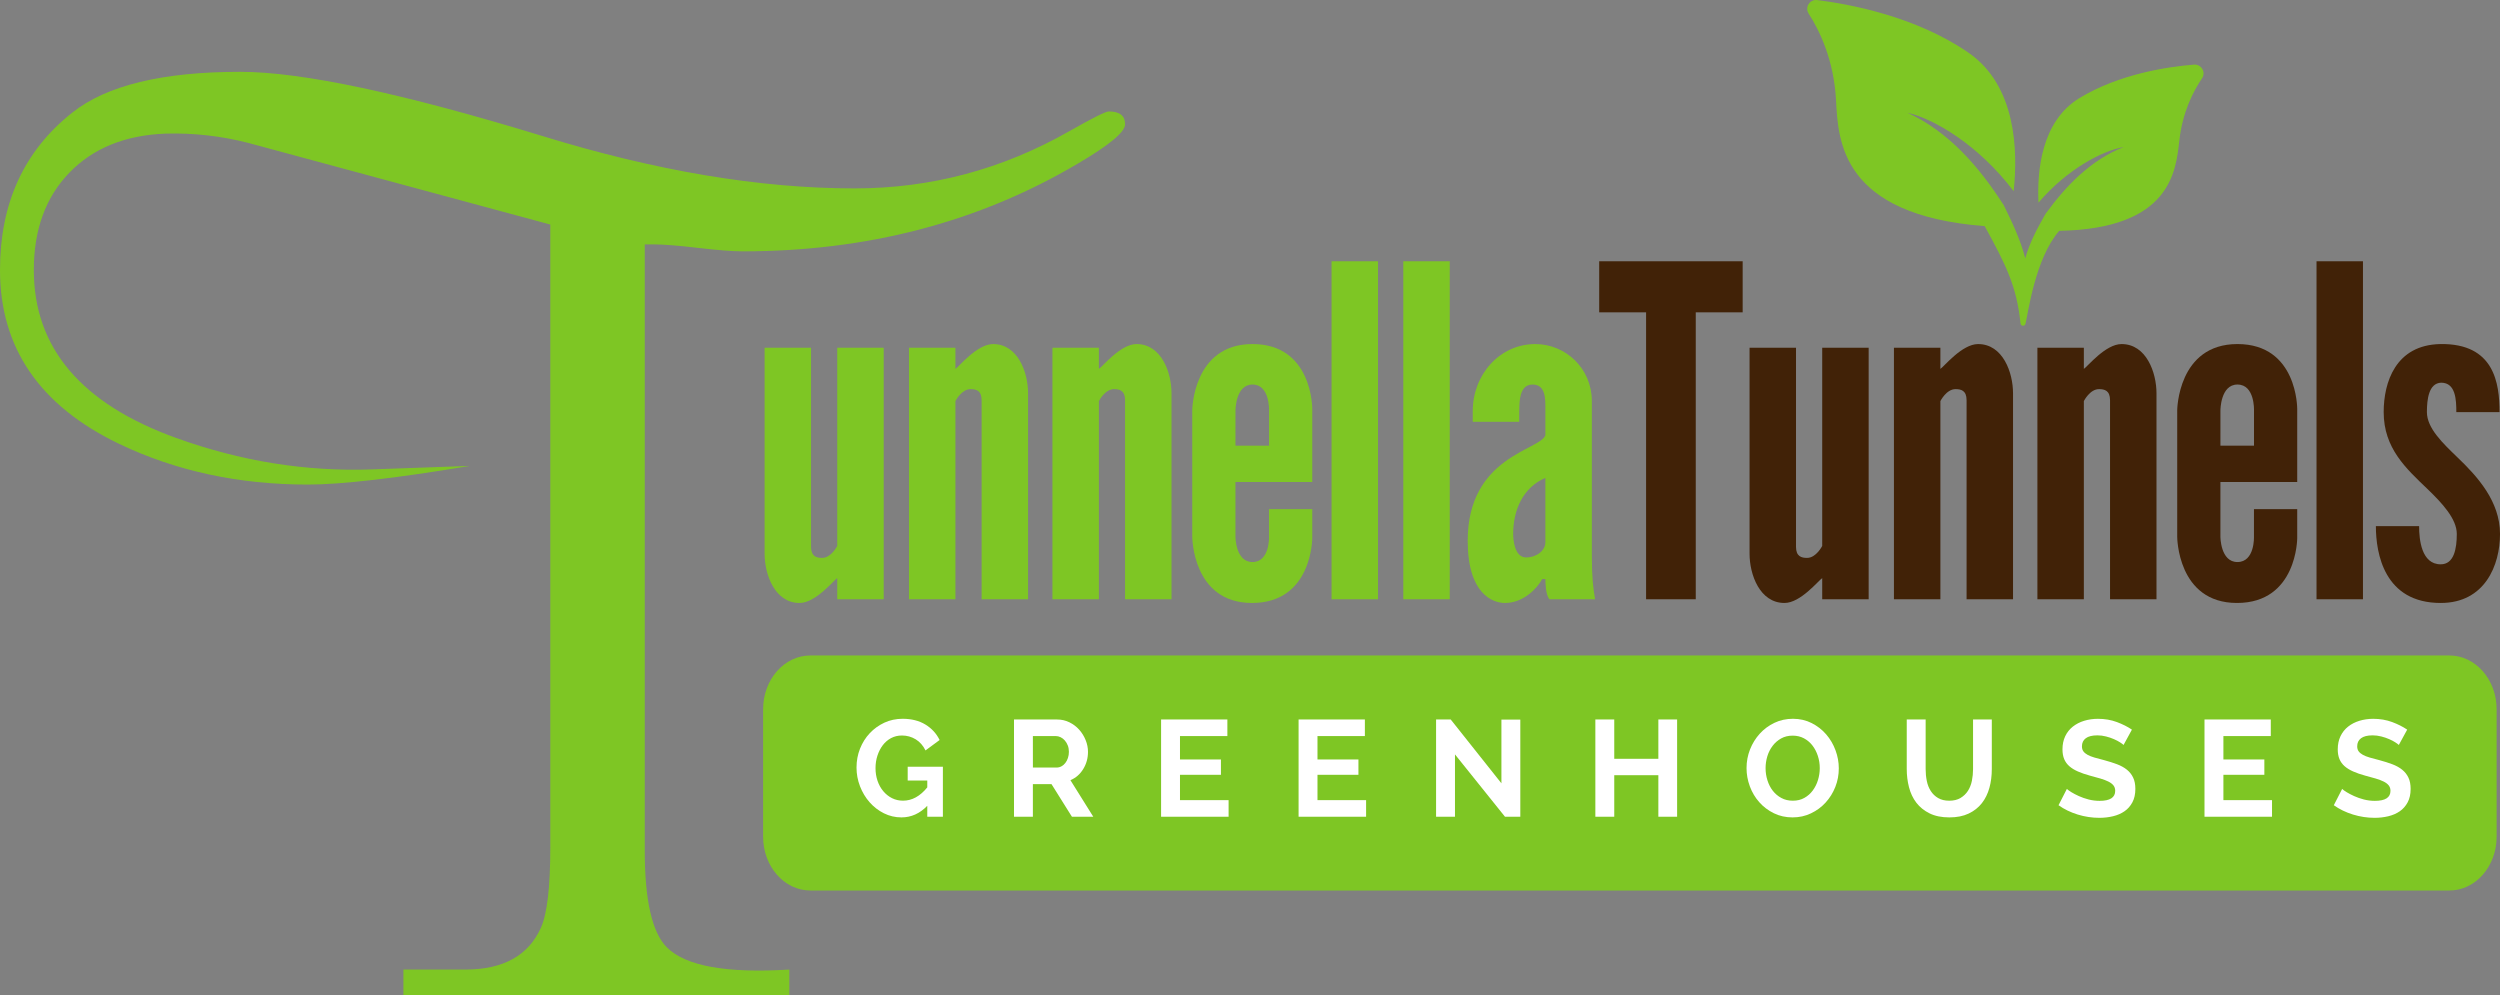 <?xml version="1.0" encoding="utf-8"?>
<!-- Generator: Adobe Illustrator 13.0.0, SVG Export Plug-In . SVG Version: 6.00 Build 14948)  -->
<!DOCTYPE svg PUBLIC "-//W3C//DTD SVG 1.1//EN" "http://www.w3.org/Graphics/SVG/1.1/DTD/svg11.dtd">
<svg version="1.1" id="Layer_1" xmlns="http://www.w3.org/2000/svg" xmlns:xlink="http://www.w3.org/1999/xlink" x="0px" y="0px"
	 width="231.107px" height="92px" viewBox="0 0 231.107 92" enable-background="new 0 0 231.107 92" xml:space="preserve">
<rect x="0" y="0" width="231.107" height="92" fill="#808080" stroke="none"/>
<g>
	<path fill="#7EC624" d="M104.007,11.488c0,0.719-1.474,1.94-4.419,3.665c-9.126,5.389-19.438,8.083-30.934,8.083
		c-0.935,0-2.316-0.108-4.148-0.323c-1.833-0.216-3.217-0.323-4.15-0.323h-0.754v56.045c0,4.6,0.683,7.582,2.048,8.946
		c1.726,1.726,5.497,2.407,11.317,2.048V92H37.292v-2.371h5.712c3.52,0,5.854-1.293,7.006-3.881
		c0.574-1.293,0.862-3.771,0.862-7.436V20.757l-27.915-7.544c-2.517-0.647-5.066-0.933-7.652-0.862
		c-3.737,0.145-6.701,1.347-8.892,3.611c-2.192,2.263-3.287,5.264-3.287,9c0,7.186,4.382,12.359,13.148,15.52
		c5.963,2.156,11.999,3.126,18.107,2.91l9.053-0.323c-6.897,1.15-11.893,1.725-14.98,1.725c-6.396,0-12.217-1.256-17.46-3.772
		C3.665,37.5,0,32.147,0,24.961c0-6.179,2.226-11.029,6.682-14.55c3.161-2.515,8.334-3.772,15.521-3.772
		c5.675,0,14.98,1.977,27.915,5.928c10.489,3.233,20.117,4.85,28.885,4.85c7.041,0,13.65-1.76,19.832-5.281
		c2.155-1.221,3.376-1.833,3.664-1.833C103.504,10.303,104.007,10.699,104.007,11.488z"/>
</g>
<g>
	<path fill="#7EC624" d="M77.397,50.469c0-13.179,0-13.476,0-18.322h4.294V55.4h-4.294v-1.957c-0.34,0.213-1.998,2.297-3.484,2.297
		c-2.296,0-3.231-2.637-3.231-4.549V32.146h4.294v18.407c0,0.893,0.51,1.021,1.021,1.021C76.845,51.574,77.397,50.469,77.397,50.469
		z"/>
	<path fill="#7EC624" d="M88.322,37.078c0,13.178,0,13.477,0,18.322h-4.294V32.146h4.294v1.956c0.341-0.213,1.998-2.296,3.485-2.296
		c2.296,0,3.231,2.636,3.231,4.549V55.4h-4.294V36.993c0-0.893-0.511-1.021-1.021-1.021C88.875,35.972,88.322,37.078,88.322,37.078z
		"/>
	<path fill="#7EC624" d="M101.584,37.078c0,13.178,0,13.477,0,18.322H97.29V32.146h4.294v1.956c0.34-0.213,1.998-2.296,3.484-2.296
		c2.297,0,3.231,2.636,3.231,4.549V55.4h-4.294V36.993c0-0.893-0.51-1.021-1.021-1.021
		C102.137,35.972,101.584,37.078,101.584,37.078z"/>
	<path fill="#7EC624" d="M121.309,47.068v2.678c0,0,0,5.994-5.568,5.994c-5.526,0-5.526-6.122-5.526-6.122v-11.69
		c0,0,0.043-6.122,5.569-6.122c5.567,0,5.525,5.994,5.525,5.994v6.759h-7.1v5.059c0,0,0,2.339,1.573,2.339
		c1.614,0,1.529-2.339,1.529-2.339v-2.55H121.309z M114.209,41.201h3.104v-3.273c0,0,0.085-2.38-1.529-2.38
		c-1.573,0-1.573,2.38-1.573,2.38L114.209,41.201L114.209,41.201z"/>
	<path fill="#7EC624" d="M123.093,55.4c0-14.242,0-30.991,0-31.247c0.511,0,4.294,0,4.294,0s0,8.205,0,31.247H123.093z"/>
	<path fill="#7EC624" d="M129.725,55.4c0-14.242,0-30.991,0-31.247c0.511,0,4.294,0,4.294,0s0,8.205,0,31.247H129.725z"/>
	<path fill="#7EC624" d="M142.86,40.224c0-0.255,0-0.553,0-0.765c0-0.255,0-1.36,0-1.786c0-0.85,0-2.125-1.189-2.125
		c-1.445,0-1.19,2.125-1.233,3.443h-4.293c0,0,0-0.808,0-0.978c0-3.401,2.508-6.207,5.781-6.207c2.806,0,5.229,2.253,5.229,5.271
		v7.27c0,1.488,0,5.442,0,7.014c0,2.082,0.129,3.019,0.299,4.039c-4.081,0-4.209,0-4.209,0c-0.383-0.426-0.383-1.615-0.383-1.871
		h-0.298c-0.426,0.808-1.7,2.211-3.442,2.211c-1.148,0-3.443-0.852-3.443-5.739C135.676,42.137,142.435,41.626,142.86,40.224z
		 M141.074,51.531c0.978,0,1.785-0.639,1.785-1.402v-5.952c-2.083,0.893-2.977,2.976-2.977,5.188
		C139.884,49.916,140.012,51.531,141.074,51.531z"/>
	<path fill="#412207" d="M147.833,28.873v-4.719h13.264v4.719h-4.336V55.4h-4.592V28.873H147.833z"/>
	<path fill="#412207" d="M168.45,50.469c0-13.179,0-13.476,0-18.322h4.294V55.4h-4.294v-1.957c-0.341,0.213-1.998,2.297-3.485,2.297
		c-2.296,0-3.231-2.637-3.231-4.549V32.146h4.294v18.407c0,0.893,0.511,1.021,1.021,1.021
		C167.897,51.574,168.45,50.469,168.45,50.469z"/>
	<path fill="#412207" d="M179.375,37.078c0,13.178,0,13.477,0,18.322h-4.294V32.146h4.294v1.956c0.34-0.213,1.998-2.296,3.484-2.296
		c2.297,0,3.231,2.636,3.231,4.549V55.4h-4.294V36.993c0-0.893-0.51-1.021-1.021-1.021
		C179.928,35.972,179.375,37.078,179.375,37.078z"/>
	<path fill="#412207" d="M192.637,37.078c0,13.178,0,13.477,0,18.322h-4.294V32.146h4.294v1.956c0.34-0.213,1.998-2.296,3.485-2.296
		c2.296,0,3.23,2.636,3.23,4.549V55.4h-4.294V36.993c0-0.893-0.51-1.021-1.021-1.021C193.189,35.972,192.637,37.078,192.637,37.078z
		"/>
	<path fill="#412207" d="M212.361,47.068v2.678c0,0,0,5.994-5.568,5.994c-5.526,0-5.526-6.122-5.526-6.122v-11.69
		c0,0,0.043-6.122,5.569-6.122c5.567,0,5.525,5.994,5.525,5.994v6.759h-7.1v5.059c0,0,0,2.339,1.573,2.339
		c1.615,0,1.529-2.339,1.529-2.339v-2.55H212.361z M205.262,41.201h3.104v-3.273c0,0,0.085-2.38-1.53-2.38
		c-1.573,0-1.573,2.38-1.573,2.38L205.262,41.201L205.262,41.201z"/>
	<path fill="#412207" d="M214.146,55.4c0-14.242,0-30.991,0-31.247c0.512,0,4.294,0,4.294,0s0,8.205,0,31.247H214.146z"/>
	<path fill="#412207" d="M225.582,31.806c5.017-0.085,5.482,3.656,5.482,6.292h-3.995c0-1.105-0.043-2.721-1.402-2.721
		c-1.147,0.042-1.317,1.53-1.317,2.721c0,1.488,1.487,2.891,2.807,4.166c1.869,1.785,3.952,4.081,3.952,7.099
		c0,2.891-1.402,6.377-5.483,6.377c-5.229,0-5.993-4.592-5.993-7.1h3.996c0,1.231,0.212,3.527,1.997,3.527
		c1.232,0,1.487-1.445,1.487-2.807c0-1.401-1.359-2.848-2.678-4.124c-1.998-1.913-4.081-3.784-4.081-7.142
		C220.354,35.335,221.458,31.891,225.582,31.806z"/>
</g>
<path fill="#7EC624" d="M230.794,77.354c0,2.742-1.956,4.967-4.367,4.967H74.914c-2.414,0-4.369-2.225-4.369-4.967V65.559
	c0-2.742,1.955-4.966,4.369-4.966h151.513c2.411,0,4.367,2.224,4.367,4.966V77.354z"/>
<g>
	<path fill="#FFFFFF" d="M85.724,74.486c-0.691,0.719-1.489,1.076-2.393,1.076c-0.574,0-1.114-0.127-1.62-0.379
		c-0.507-0.254-0.948-0.594-1.323-1.021c-0.376-0.427-0.671-0.918-0.887-1.476c-0.215-0.557-0.322-1.135-0.322-1.733
		c0-0.616,0.107-1.196,0.322-1.741c0.216-0.544,0.515-1.021,0.898-1.43c0.385-0.41,0.835-0.734,1.354-0.977
		c0.519-0.24,1.082-0.359,1.689-0.359c0.818,0,1.52,0.177,2.103,0.531c0.582,0.354,1.021,0.832,1.315,1.431l-1.304,0.963
		c-0.22-0.447-0.521-0.79-0.905-1.026c-0.385-0.234-0.809-0.354-1.271-0.354c-0.372,0-0.707,0.081-1.007,0.24
		c-0.3,0.16-0.556,0.381-0.767,0.658c-0.211,0.278-0.376,0.601-0.494,0.963c-0.117,0.362-0.177,0.746-0.177,1.151
		c0,0.422,0.063,0.815,0.189,1.185c0.127,0.367,0.304,0.686,0.532,0.955c0.228,0.271,0.494,0.483,0.804,0.64
		c0.308,0.155,0.646,0.233,1.02,0.233c0.826,0,1.573-0.408,2.24-1.228v-0.633h-1.811v-1.279h3.254V75.5h-1.443v-1.014H85.724z"/>
	<path fill="#FFFFFF" d="M93.737,75.5v-8.988h3.977c0.413,0,0.795,0.086,1.146,0.26c0.352,0.174,0.652,0.4,0.905,0.684
		s0.451,0.604,0.595,0.963c0.145,0.357,0.217,0.721,0.217,1.082c0,0.582-0.146,1.111-0.438,1.589
		c-0.292,0.478-0.687,0.821-1.185,1.032l2.113,3.38h-1.975l-1.887-3.013h-1.723V75.5H93.737z M95.484,70.955h2.19
		c0.16,0,0.311-0.038,0.449-0.114c0.14-0.075,0.26-0.179,0.36-0.31c0.102-0.131,0.183-0.285,0.24-0.463
		c0.06-0.178,0.089-0.366,0.089-0.569c0-0.211-0.034-0.405-0.102-0.582c-0.067-0.178-0.158-0.331-0.272-0.462
		c-0.112-0.131-0.244-0.232-0.392-0.305c-0.148-0.071-0.298-0.107-0.45-0.107h-2.114L95.484,70.955L95.484,70.955z"/>
	<path fill="#FFFFFF" d="M113.575,73.968V75.5h-6.241v-8.988h6.128v1.531h-4.381v2.165h3.786v1.418h-3.786v2.342H113.575z"/>
	<path fill="#FFFFFF" d="M126.286,73.968V75.5h-6.241v-8.988h6.128v1.531h-4.381v2.165h3.786v1.418h-3.786v2.342H126.286z"/>
	<path fill="#FFFFFF" d="M134.502,69.739V75.5h-1.747v-8.988h1.354l4.686,5.899v-5.888h1.747V75.5h-1.418L134.502,69.739z"/>
	<path fill="#FFFFFF" d="M155.037,66.512V75.5h-1.734v-3.836h-4.077V75.5h-1.747v-8.988h1.747v3.633h4.077v-3.633H155.037z"/>
	<path fill="#FFFFFF" d="M165.709,75.563c-0.634,0-1.212-0.129-1.734-0.387c-0.522-0.257-0.974-0.599-1.349-1.025
		c-0.376-0.426-0.665-0.912-0.867-1.461s-0.304-1.109-0.304-1.685c0-0.601,0.106-1.173,0.321-1.722
		c0.217-0.549,0.516-1.034,0.899-1.456c0.384-0.423,0.837-0.759,1.36-1.007c0.522-0.25,1.094-0.373,1.71-0.373
		c0.633,0,1.211,0.133,1.733,0.398s0.971,0.613,1.342,1.045c0.371,0.43,0.658,0.92,0.86,1.469c0.203,0.548,0.304,1.104,0.304,1.67
		c0,0.601-0.106,1.172-0.321,1.716c-0.216,0.545-0.514,1.024-0.894,1.442s-0.831,0.752-1.354,1
		C166.895,75.438,166.324,75.563,165.709,75.563z M163.215,71.006c0,0.389,0.057,0.764,0.171,1.127
		c0.113,0.362,0.278,0.684,0.493,0.963c0.216,0.277,0.479,0.502,0.792,0.67c0.312,0.17,0.666,0.254,1.063,0.254
		c0.404,0,0.762-0.086,1.069-0.261c0.308-0.173,0.567-0.401,0.778-0.688s0.372-0.609,0.48-0.969
		c0.109-0.358,0.164-0.725,0.164-1.096c0-0.389-0.059-0.764-0.177-1.127c-0.118-0.361-0.285-0.684-0.5-0.962s-0.478-0.5-0.785-0.665
		c-0.308-0.164-0.656-0.247-1.044-0.247c-0.405,0-0.762,0.087-1.07,0.261c-0.308,0.172-0.568,0.4-0.784,0.684
		s-0.378,0.604-0.487,0.962C163.27,70.27,163.215,70.635,163.215,71.006z"/>
	<path fill="#FFFFFF" d="M180.192,74.02c0.413,0,0.762-0.084,1.044-0.254c0.282-0.168,0.512-0.388,0.685-0.658
		c0.173-0.27,0.295-0.58,0.367-0.931c0.07-0.351,0.106-0.711,0.106-1.081v-4.584h1.734v4.584c0,0.615-0.073,1.193-0.222,1.733
		c-0.147,0.54-0.381,1.013-0.696,1.418c-0.316,0.403-0.725,0.726-1.223,0.962c-0.497,0.236-1.093,0.354-1.784,0.354
		c-0.718,0-1.327-0.125-1.829-0.373s-0.909-0.578-1.223-0.987c-0.313-0.409-0.537-0.884-0.677-1.425
		c-0.14-0.539-0.209-1.102-0.209-1.684v-4.583h1.747v4.583c0,0.379,0.035,0.744,0.107,1.096c0.07,0.351,0.193,0.66,0.366,0.931
		c0.174,0.271,0.398,0.487,0.678,0.651C179.445,73.938,179.787,74.02,180.192,74.02z"/>
	<path fill="#FFFFFF" d="M196.308,68.866c-0.06-0.06-0.167-0.14-0.323-0.24c-0.155-0.103-0.346-0.201-0.568-0.298
		c-0.224-0.098-0.467-0.18-0.729-0.247s-0.527-0.103-0.798-0.103c-0.48,0-0.84,0.09-1.076,0.268
		c-0.235,0.177-0.354,0.426-0.354,0.747c0,0.187,0.044,0.34,0.133,0.462s0.218,0.229,0.387,0.322
		c0.168,0.094,0.381,0.178,0.64,0.254c0.258,0.074,0.555,0.156,0.893,0.24c0.438,0.117,0.838,0.244,1.196,0.379
		c0.357,0.136,0.663,0.305,0.912,0.507c0.248,0.202,0.439,0.444,0.574,0.729c0.137,0.282,0.203,0.632,0.203,1.044
		c0,0.481-0.091,0.894-0.271,1.234c-0.182,0.341-0.424,0.619-0.729,0.829c-0.304,0.212-0.657,0.364-1.063,0.463
		c-0.405,0.097-0.827,0.146-1.268,0.146c-0.675,0-1.342-0.102-2-0.304c-0.657-0.203-1.249-0.489-1.771-0.86l0.771-1.508
		c0.076,0.076,0.213,0.176,0.411,0.299c0.198,0.121,0.434,0.244,0.703,0.366c0.271,0.122,0.569,0.226,0.898,0.312
		c0.329,0.084,0.667,0.126,1.013,0.126c0.963,0,1.443-0.308,1.443-0.925c0-0.203-0.056-0.371-0.164-0.506
		c-0.11-0.136-0.268-0.254-0.47-0.354c-0.201-0.101-0.446-0.192-0.733-0.278c-0.287-0.084-0.607-0.173-0.962-0.266
		c-0.432-0.118-0.805-0.247-1.12-0.387c-0.317-0.14-0.581-0.301-0.792-0.487s-0.369-0.404-0.476-0.658
		c-0.104-0.253-0.157-0.553-0.157-0.897c0-0.457,0.084-0.861,0.253-1.217c0.169-0.354,0.402-0.648,0.703-0.886
		c0.3-0.237,0.646-0.416,1.044-0.538c0.396-0.122,0.822-0.184,1.278-0.184c0.634,0,1.215,0.1,1.747,0.298
		c0.531,0.198,0.995,0.433,1.394,0.702L196.308,68.866z"/>
	<path fill="#FFFFFF" d="M210.031,73.968V75.5h-6.241v-8.988h6.128v1.531h-4.381v2.165h3.786v1.418h-3.786v2.342H210.031z"/>
	<path fill="#FFFFFF" d="M221.754,68.866c-0.061-0.06-0.167-0.14-0.323-0.24c-0.156-0.103-0.346-0.201-0.569-0.298
		c-0.223-0.098-0.467-0.18-0.728-0.247c-0.262-0.067-0.528-0.103-0.798-0.103c-0.481,0-0.84,0.09-1.076,0.268
		c-0.236,0.177-0.354,0.426-0.354,0.747c0,0.187,0.045,0.34,0.134,0.462s0.218,0.229,0.387,0.322
		c0.168,0.094,0.381,0.178,0.639,0.254c0.258,0.074,0.556,0.156,0.894,0.24c0.438,0.117,0.838,0.244,1.195,0.379
		c0.358,0.136,0.663,0.305,0.912,0.507c0.248,0.202,0.44,0.444,0.575,0.729c0.136,0.282,0.203,0.632,0.203,1.044
		c0,0.481-0.091,0.894-0.272,1.234c-0.181,0.341-0.424,0.619-0.728,0.829c-0.304,0.212-0.658,0.364-1.063,0.463
		c-0.404,0.097-0.826,0.146-1.267,0.146c-0.675,0-1.342-0.102-2-0.304c-0.658-0.203-1.249-0.489-1.771-0.86l0.771-1.508
		c0.076,0.076,0.213,0.176,0.411,0.299c0.198,0.121,0.433,0.244,0.703,0.366c0.27,0.122,0.568,0.226,0.897,0.312
		c0.329,0.084,0.667,0.126,1.014,0.126c0.963,0,1.442-0.308,1.442-0.925c0-0.203-0.055-0.371-0.164-0.506
		c-0.109-0.136-0.267-0.254-0.469-0.354s-0.447-0.192-0.733-0.278c-0.287-0.084-0.607-0.173-0.963-0.266
		c-0.431-0.118-0.804-0.247-1.119-0.387c-0.317-0.14-0.581-0.301-0.792-0.487c-0.212-0.187-0.369-0.404-0.476-0.658
		c-0.104-0.253-0.158-0.553-0.158-0.897c0-0.457,0.084-0.861,0.253-1.217c0.169-0.354,0.403-0.648,0.703-0.886
		s0.647-0.416,1.044-0.538c0.397-0.122,0.823-0.184,1.279-0.184c0.633,0,1.215,0.1,1.747,0.298c0.531,0.198,0.995,0.433,1.393,0.702
		L221.754,68.866z"/>
</g>
<path id="XMLID_46_" fill="#7EC624" d="M192.228,9.068c-3.528,2.148-3.926,6.752-3.785,9.668c2.687-3.156,5.994-4.829,7.884-5.145
	c-3.037,1.19-5.327,3.56-7.23,6.176c-0.769,1.346-1.475,2.664-1.876,4.118c-0.438-1.703-1.186-3.294-1.993-4.921
	c-2.266-3.531-5.052-6.772-8.894-8.542c2.421,0.551,6.579,2.966,9.814,7.255c0.404-3.764,0.238-9.755-4.169-12.801
	c-4.85-3.351-10.971-4.494-13.993-4.87c-0.688-0.086-1.164,0.668-0.79,1.25c0.991,1.535,2.334,4.267,2.532,7.998
	c0.198,3.729,0.427,10.621,13.743,11.65c1.979,3.615,2.951,5.542,3.313,8.996c0.026,0.262,0.396,0.287,0.46,0.03
	c0.245-1,0.89-6.03,3.116-8.59c10.3-0.194,10.784-5.49,11.104-8.352c0.293-2.626,1.291-4.562,2.095-5.742
	c0.386-0.565-0.06-1.325-0.74-1.271C200.362,6.172,195.901,6.834,192.228,9.068z"/>
</svg>
